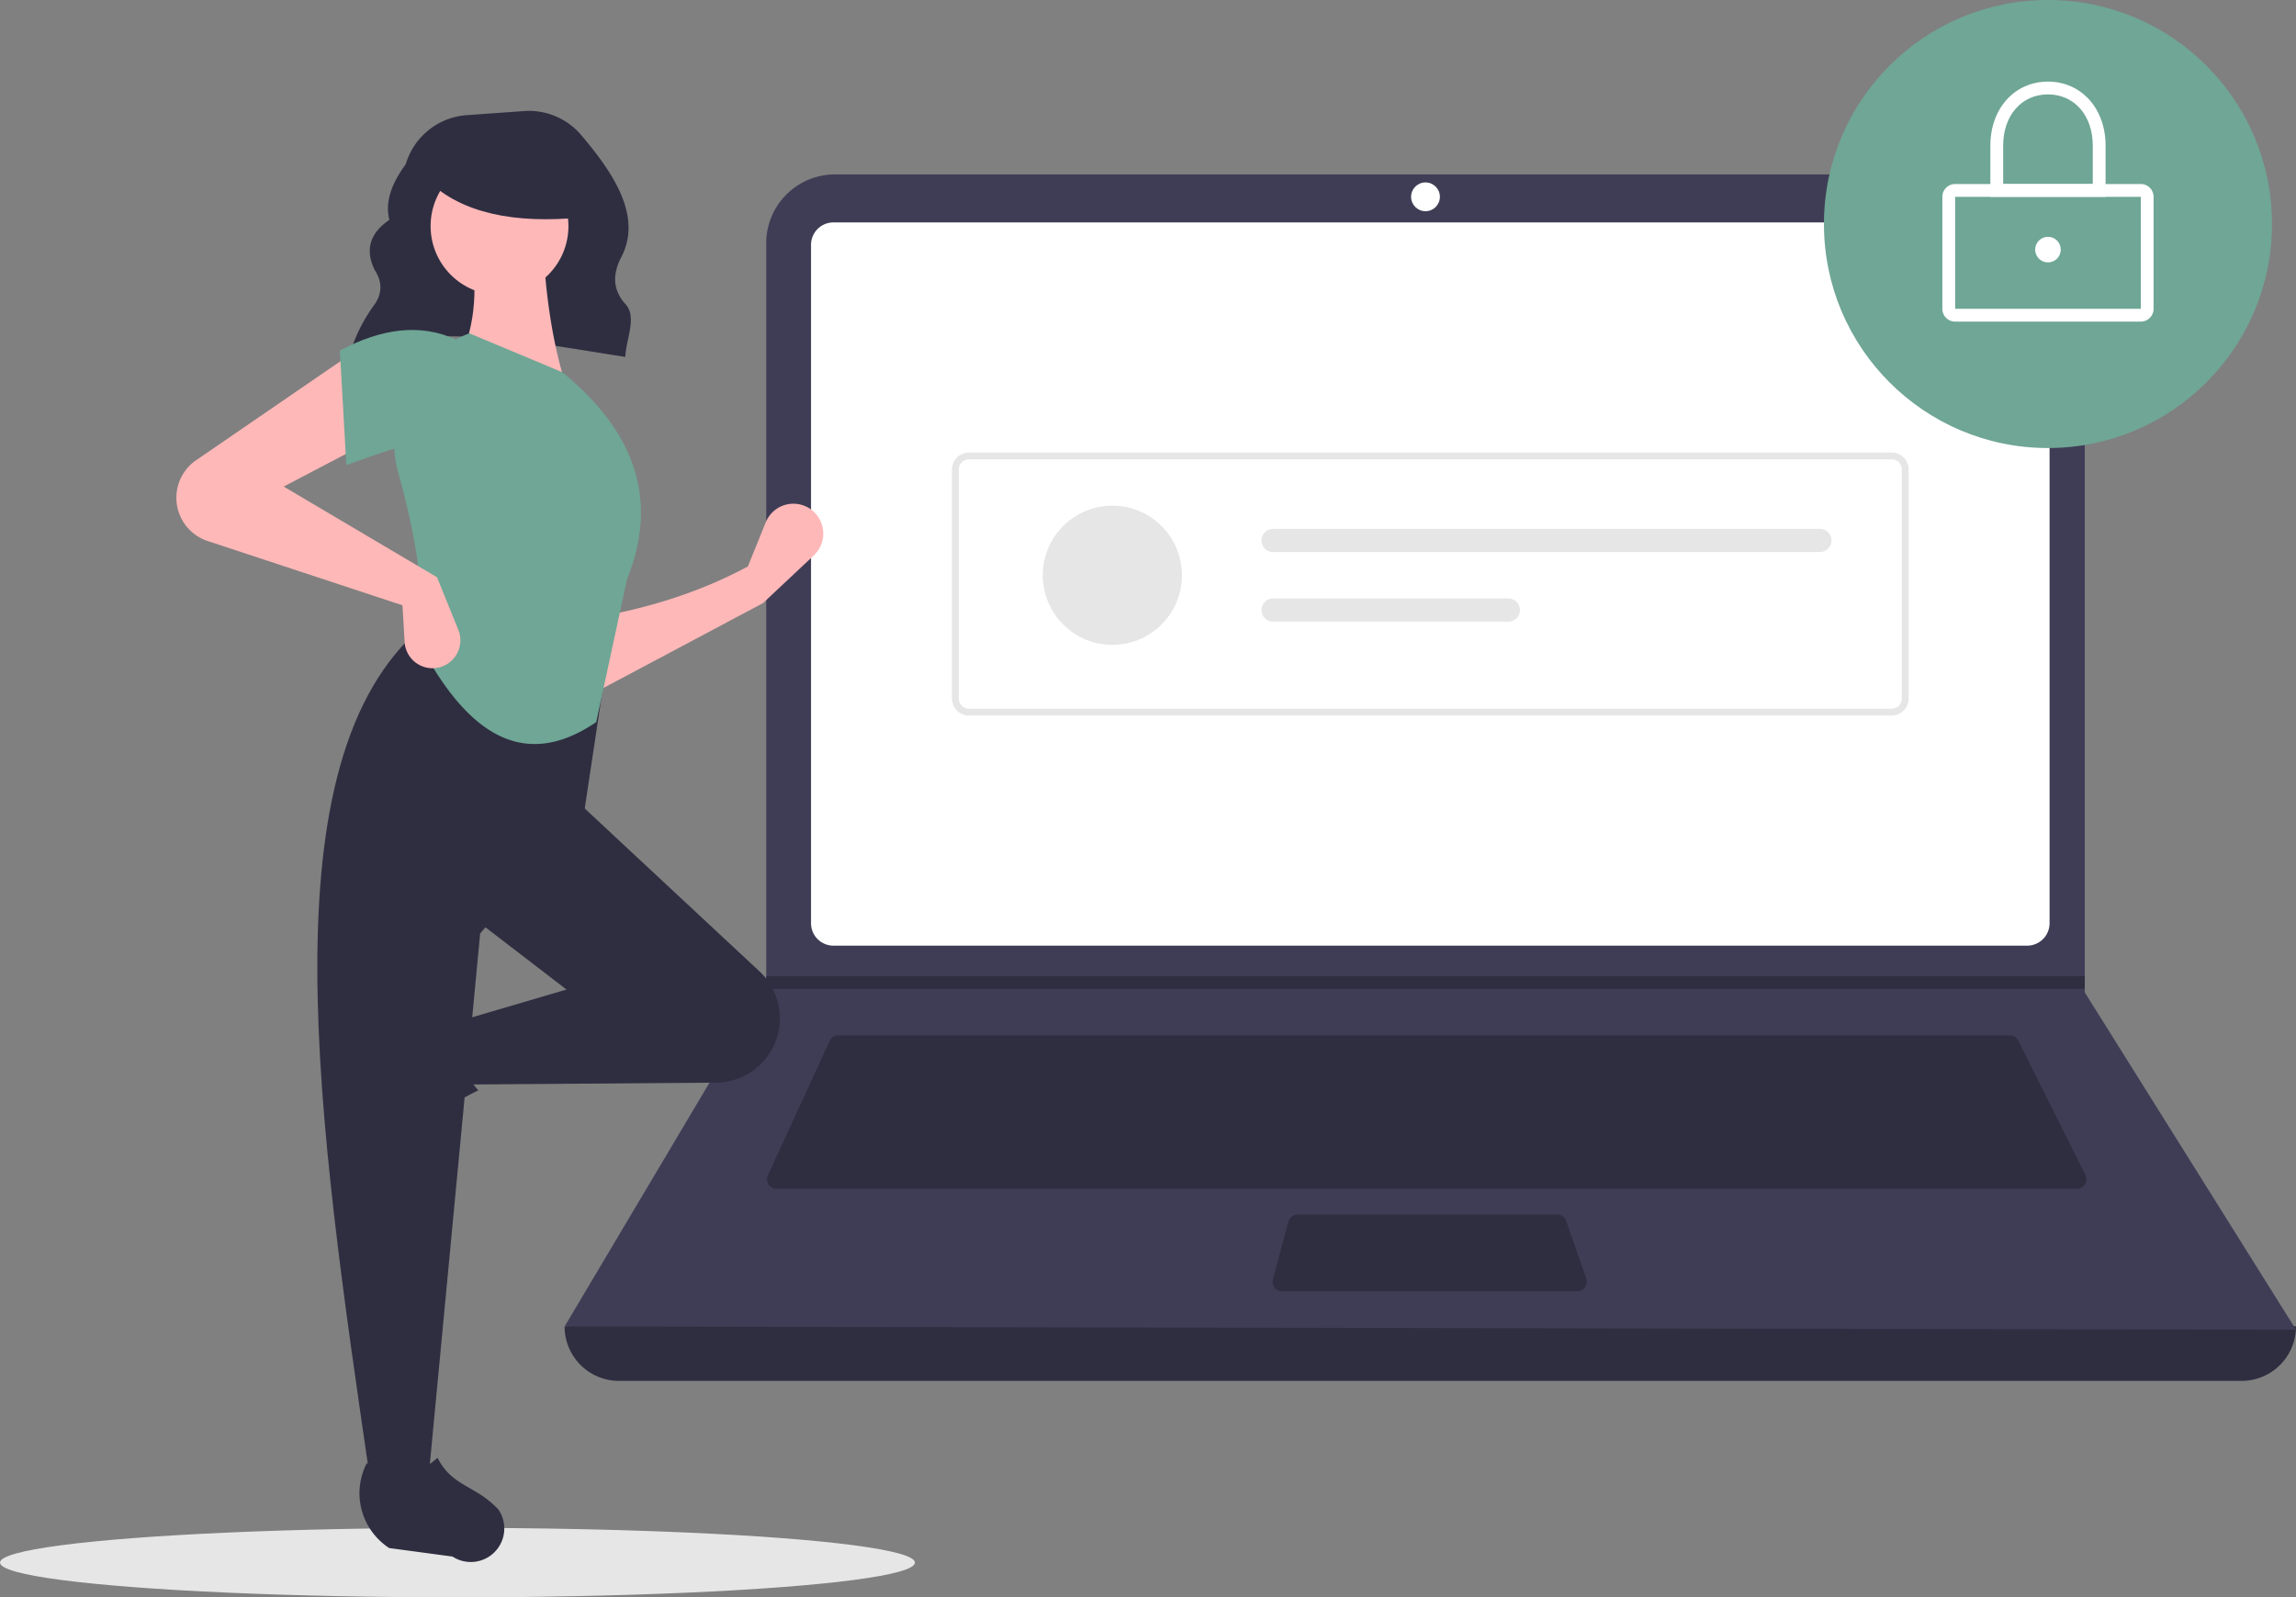 <svg xmlns="http://www.w3.org/2000/svg" width="793" height="551.732" data-name="Layer 1" viewBox="0 0 793 551.732"><rect x="0" y="0" width="793" height="551.732" fill="#808080" stroke="none"/><ellipse cx="158" cy="539.732" fill="#e6e6e6" rx="158" ry="12"/><path fill="#2f2e41" d="M120.772 122.42c27.497-11.696 61.745-4.286 95.191.857.311-6.228 4.084-13.808.132-18.153-4.801-5.279-4.359-10.825-1.47-16.403 7.388-14.265-3.197-29.444-13.884-42.065a23.67 23.67 0 0 0-19.756-8.292l-19.797 1.414a23.71 23.71 0 0 0-21.053 16.946c-4.727 6.43-7.257 12.84-5.664 19.219-7.081 4.839-8.27 10.68-5.089 17.264 2.698 4.146 2.67 8.182-.123 12.106a55.9 55.9 0 0 0-8.31 16.506Zm653.437 354.543H213.79A18.79 18.79 0 0 1 195 458.172q304.727-35.415 598 0a18.79 18.79 0 0 1-18.791 18.791"/><path fill="#3f3d56" d="m793 459.277-598-1.105 69.306-116.616.332-.552V83.996a23.75 23.75 0 0 1 23.754-23.754h407.9a23.75 23.75 0 0 1 23.754 23.754v258.776Z"/><path fill="#fff" d="M287.85 76.823a7.746 7.746 0 0 0-7.737 7.737v234.336a7.747 7.747 0 0 0 7.737 7.738h412.3a7.747 7.747 0 0 0 7.737-7.738V84.56a7.747 7.747 0 0 0-7.737-7.737Z"/><path fill="#2f2e41" d="M289.578 357.584a3.33 3.33 0 0 0-3.013 1.93L265.21 405.94a3.316 3.316 0 0 0 3.012 4.702h449.092a3.316 3.316 0 0 0 2.965-4.799l-23.212-46.425a3.3 3.3 0 0 0-2.965-1.833Z"/><circle cx="492.342" cy="67.98" r="4.974" fill="#fff"/><path fill="#2f2e41" d="M448.2 419.484a3.32 3.32 0 0 0-3.202 2.454l-5.357 19.896a3.316 3.316 0 0 0 3.202 4.179h101.874a3.315 3.315 0 0 0 3.133-4.401l-6.887-19.896a3.32 3.32 0 0 0-3.134-2.232Zm271.846-82.349v4.421h-455.74l.343-.552v-3.869z"/><circle cx="707.335" cy="77.375" r="77.375" fill="#6fa695"/><path fill="#fff" d="M739.39 111.089h-64.11a4.426 4.426 0 0 1-4.422-4.422V67.98a4.426 4.426 0 0 1 4.421-4.422h64.111a4.426 4.426 0 0 1 4.421 4.422v38.687a4.426 4.426 0 0 1-4.421 4.422m-64.11-43.11v38.688h64.113l-.003-38.687Z"/><path fill="#fff" d="M727.231 67.98h-39.793V50.294c0-12.81 8.368-22.107 19.897-22.107s19.896 9.297 19.896 22.107Zm-35.371-4.422h30.95V50.294c0-10.413-6.364-17.686-15.475-17.686s-15.475 7.273-15.475 17.686Z"/><circle cx="707.335" cy="86.218" r="4.421" fill="#fff"/><path fill="#e6e6e6" d="M653.32 247.15H334.68a5.91 5.91 0 0 1-5.9-5.901v-79.041a5.91 5.91 0 0 1 5.9-5.901h318.64a5.91 5.91 0 0 1 5.9 5.9v79.042a5.91 5.91 0 0 1-5.9 5.9m-318.64-88.483a3.544 3.544 0 0 0-3.54 3.54v79.042a3.544 3.544 0 0 0 3.54 3.54h318.64a3.544 3.544 0 0 0 3.54-3.54v-79.041a3.544 3.544 0 0 0-3.54-3.54Z"/><circle cx="384.19" cy="198.695" r="24.036" fill="#e6e6e6"/><path fill="#e6e6e6" d="M439.703 182.671a4.006 4.006 0 1 0 0 8.012h188.858a4.006 4.006 0 0 0 0-8.012Zm0 24.037a4.006 4.006 0 1 0 0 8.012h81.266a4.006 4.006 0 1 0 0-8.012Z"/><path fill="#ffb8b8" d="m263.522 208.328-58.903 31.316-.746-26.097c19.226-3.209 37.517-8.797 54.43-17.894l6.16-15.22A10.318 10.318 0 0 1 282 177.755a10.32 10.32 0 0 1-.909 14.069Z"/><path fill="#2f2e41" d="M119.598 389.133a11.57 11.57 0 0 1 1.47-9.363l12.939-19.858a22.61 22.61 0 0 1 29.335-7.74c-5.438 9.257-4.68 17.377 1.878 24.434a117.6 117.6 0 0 0-27.936 19.045 11.574 11.574 0 0 1-17.686-6.518"/><path fill="#2f2e41" d="M266.205 363.169a22.2 22.2 0 0 1-18.871 10.779l-85.96.65-3.728-21.622 38.026-11.184-32.062-24.605 35.044-41.008 63.65 59.324a22.2 22.2 0 0 1 3.9 27.666"/><path fill="#2f2e41" d="M147.953 511.045H127.82c-18.075-123.898-36.474-248.142 17.895-294.515l64.122 10.438-8.202 54.43-35.789 41.008Z"/><path fill="#2f2e41" d="M165.65 539.112a11.57 11.57 0 0 1-9.364-1.469l-21.859-2.938a22.61 22.61 0 0 1-7.74-29.335c9.256 5.438 17.377 4.68 24.433-1.88 4.986 10.068 13.2 9.454 21.047 17.936a11.574 11.574 0 0 1-6.518 17.686"/><path fill="#ffb8b8" d="m195.672 133.767-37.28-8.947c6.19-12.674 6.7-26.776 3.727-41.754l25.35-.746c.795 18.626 3.198 36.027 8.203 51.447"/><path fill="#6fa695" d="M205.918 249.418c-27.14 18.493-46.315.633-60.948-26.923 2.034-16.862-1.259-37.04-7.356-58.967a40.14 40.14 0 0 1 24.505-48.4l32.061 13.42c27.224 22.19 32.582 46.227 22.369 71.579Z"/><path fill="#ffb8b8" d="m127.821 152.408-29.824 15.657 52.938 31.316 7.366 18.17a9.637 9.637 0 0 1-5.79 12.73 9.637 9.637 0 0 1-12.76-8.544l-.746-12.663-67.283-22.204a15.73 15.73 0 0 1-9.873-9.611 15.73 15.73 0 0 1 5.903-18.303l54.104-37.118Z"/><path fill="#6fa695" d="M157.646 155.39c-12.439-5.451-23.75.47-38.026 5.22l-2.237-39.518c14.176-7.556 27.692-9.593 40.263-3.728Z"/><circle cx="172.525" cy="78.093" r="23.802" fill="#ffb8b8"/><path fill="#2f2e41" d="M201 75.09c-23.566 2.307-41.523-1.547-53-12.52v-8.838h51Z"/></svg>